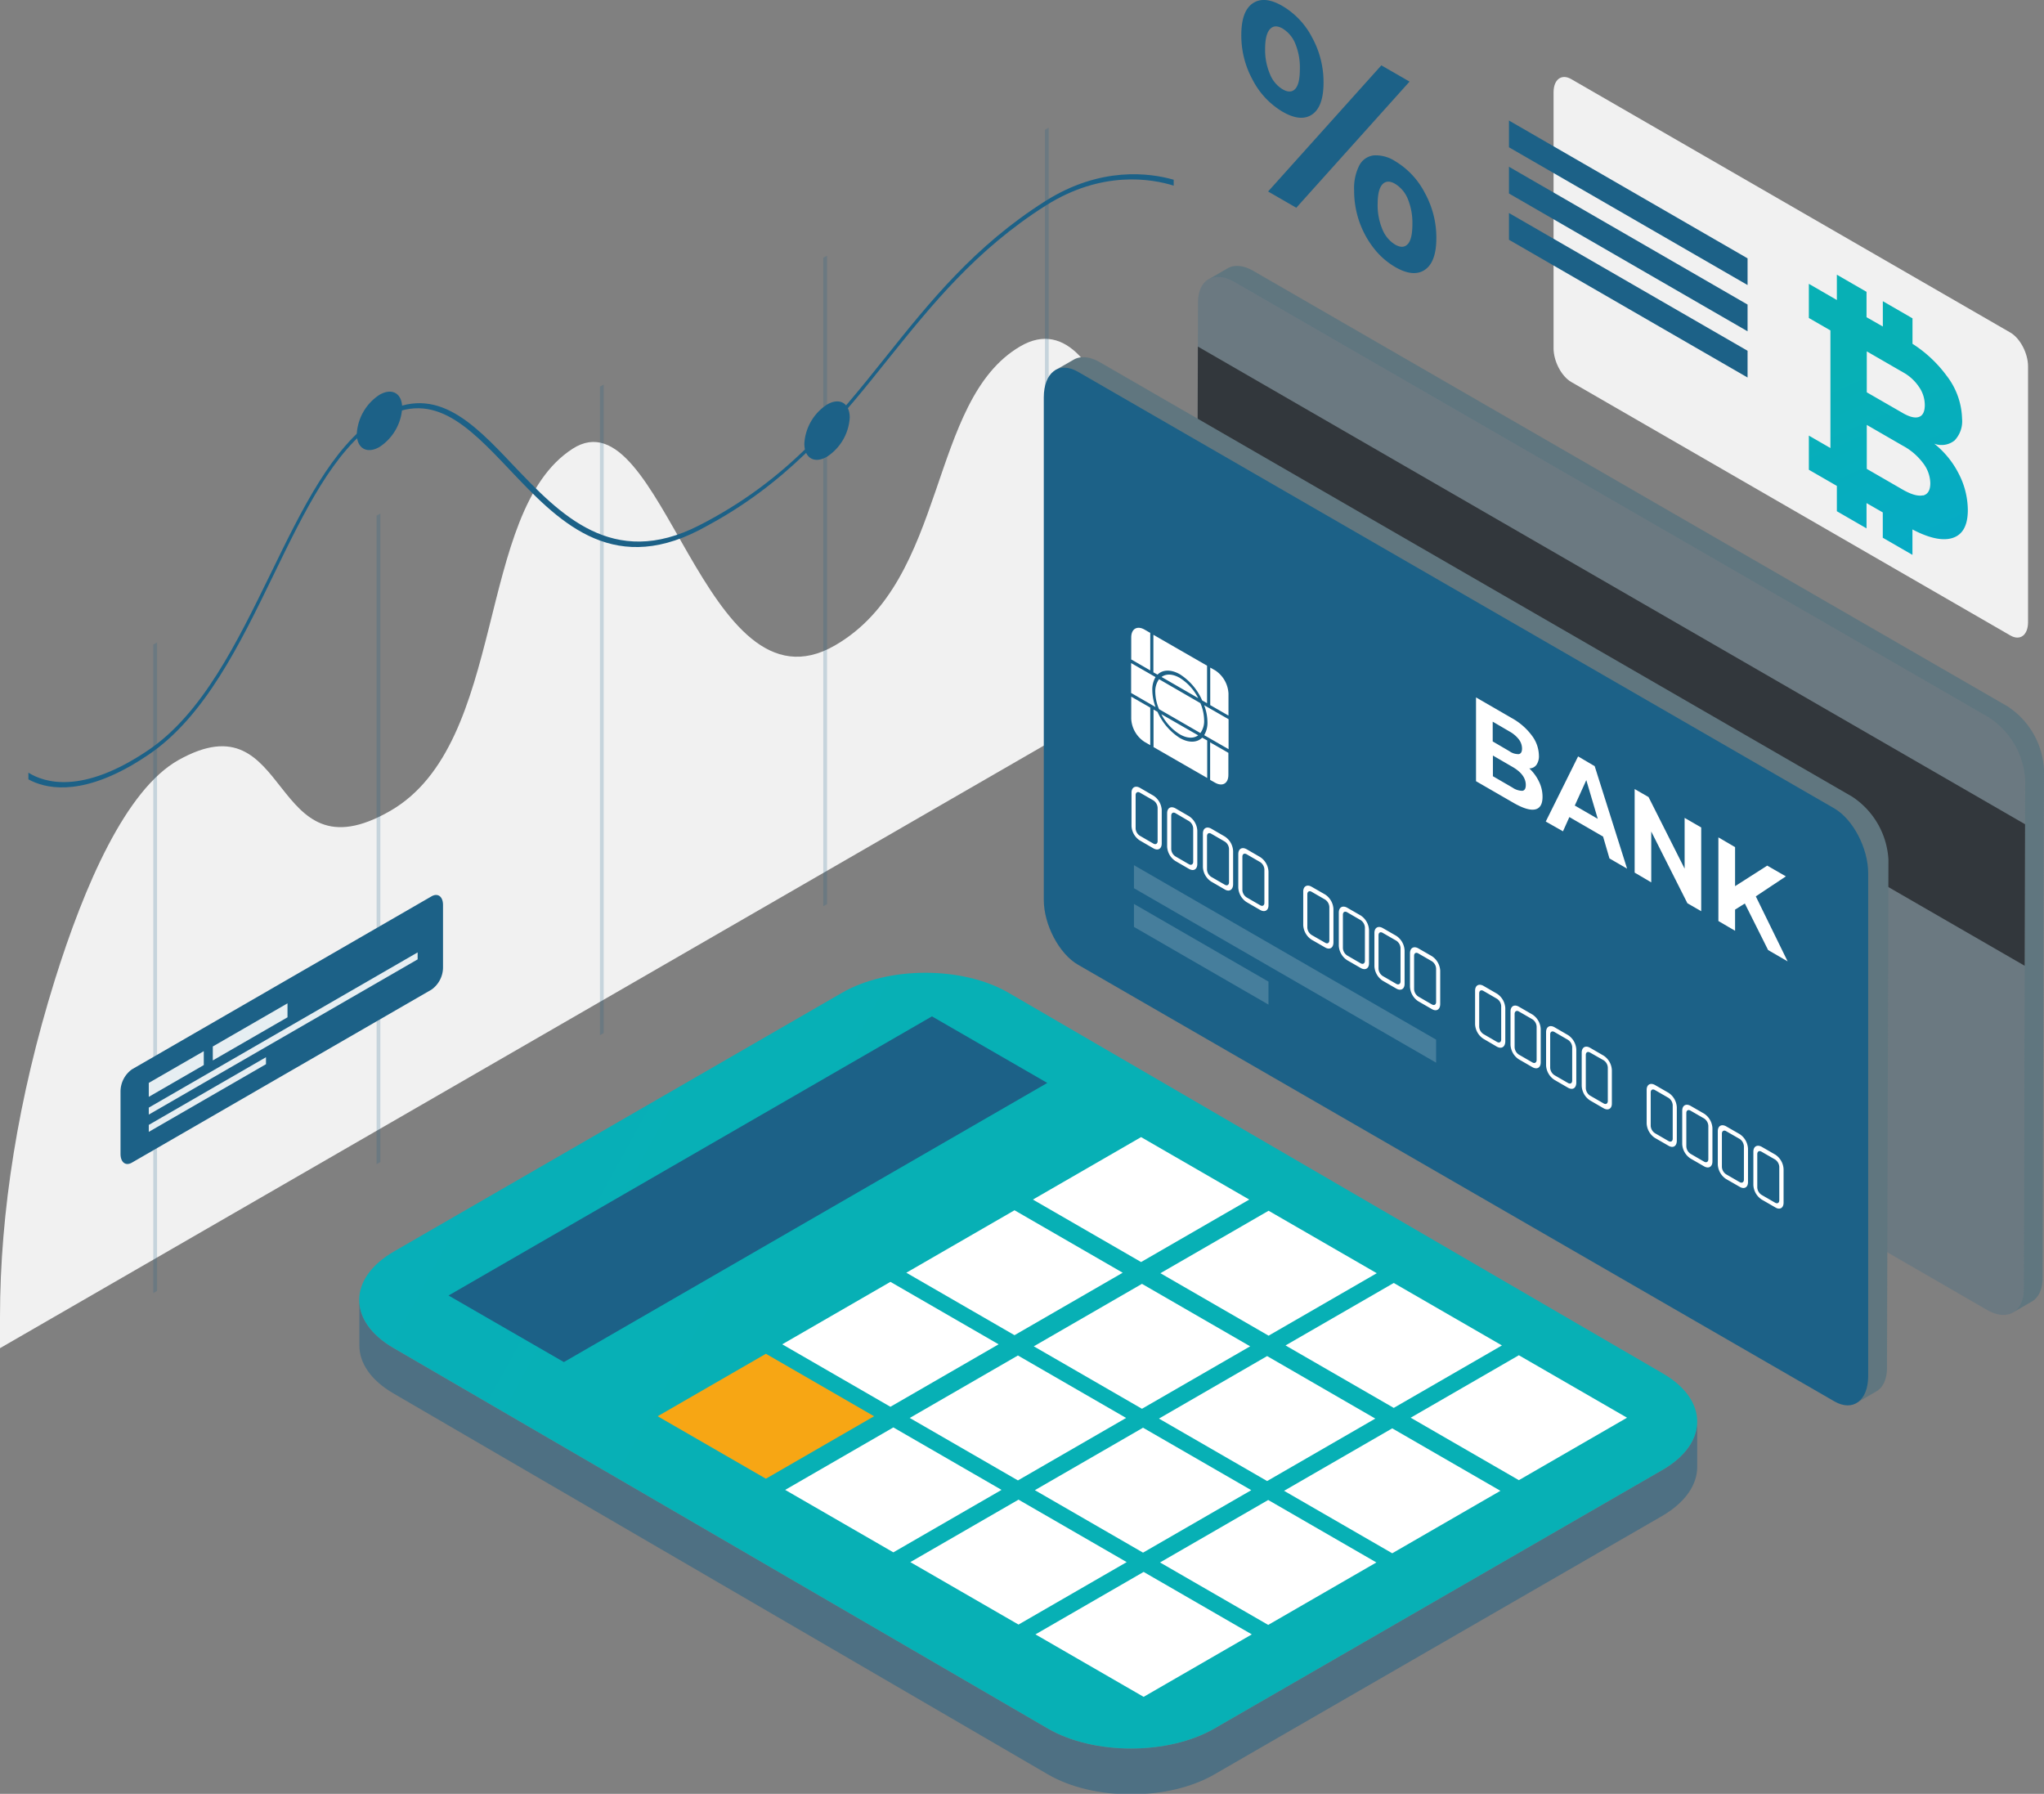 <svg xmlns="http://www.w3.org/2000/svg" xmlns:xlink="http://www.w3.org/1999/xlink" viewBox="0 0 418.89 367.58">
  <rect x="0" y="0" width="418.89" height="367.58" fill="#808080" stroke="none"/>
  <defs>
    <style>
      .cls-1 {
        fill: #f1f1f1;
      }

      .cls-2, .cls-3, .cls-7 {
        fill: #1c6187;
      }

      .cls-13, .cls-2 {
        opacity: 0.2;
      }

      .cls-4 {
        fill: url(#linear-gradient);
      }

      .cls-5 {
        opacity: 0.89;
      }

      .cls-6 {
        fill: #fff;
      }

      .cls-7 {
        opacity: 0.5;
      }

      .cls-8 {
        fill: url(#linear-gradient-2);
      }

      .cls-9 {
        fill: #f7a614;
      }

      .cls-10 {
        fill: #60767f;
      }

      .cls-11 {
        isolation: isolate;
      }

      .cls-12 {
        fill: #32373c;
      }

      .cls-13 {
        fill: #f1f2f2;
      }
    </style>
    <linearGradient id="linear-gradient" x1="403.18" y1="127.68" x2="373.97" y2="61.58" gradientUnits="userSpaceOnUse">
      <stop offset="0" stop-color="#05a9cc"/>
      <stop offset="0.81" stop-color="#07b0b5"/>
    </linearGradient>
    <linearGradient id="linear-gradient-2" x1="-369.92" y1="-40.51" x2="293.63" y2="324.39" xlink:href="#linear-gradient"/>
  </defs>
  <title>connectors-graphic</title>
  <g id="Layer_2" data-name="Layer 2">
    <g id="Columns">
      <g>
        <g>
          <path class="cls-1" d="M0,276.26v-6.35c0-21.53,3.72-45,11.23-69.08,6.1-19.53,14.6-39,25.29-45.05C60.11,142.49,54.83,180.66,80,166.15c24.09-13.91,17.3-61.28,37.34-74.19,18.35-11.83,26.95,55.78,53.77,40.3,23.23-13.41,19-50.24,38-61.3,9.48-5.53,15.89,4.86,19.93,16.64,3.86,11.24,5.72,24.29,5.72,38.48v14.68Z"/>
          <polygon class="cls-2" points="214.15 159.48 214.92 159.04 214.92 26.14 214.15 26.59 214.15 159.48"/>
          <polygon class="cls-2" points="168.72 185.71 169.49 185.27 169.49 52.38 168.72 52.82 168.72 185.71"/>
          <polygon class="cls-2" points="122.95 212.14 123.72 211.69 123.72 78.8 122.95 79.24 122.95 212.14"/>
          <polygon class="cls-2" points="77.18 238.56 77.95 238.12 77.95 105.22 77.18 105.67 77.18 238.56"/>
          <polygon class="cls-2" points="31.41 264.99 32.18 264.54 32.18 131.65 31.41 132.09 31.41 264.99"/>
          <path class="cls-3" d="M5.82,158.33c3.19,2,11,4.61,24.62-4.65,11.08-7.53,18.14-22.05,25-36.09,6.49-13.34,12.61-25.94,21.75-32,11.53-7.63,19.54.81,28,9.75,9.52,10,20.3,21.4,38.09,12.32,18-9.18,27.87-21.56,38.35-34.66,8.9-11.13,18.11-22.63,32.6-31.8,11.35-7.17,21.46-5.76,26.3-4.37v1.21c-4.51-1.41-14.74-3.19-26.26,4.11C200,51.19,190.85,62.59,182,73.6c-9.35,11.7-19,23.76-34.77,32.86q-2,1.14-4,2.2C125,118,114.11,106.45,104.49,96.3c-8.7-9.17-16.21-17.09-27.28-9.77-8.77,5.81-14.78,18.18-21.15,31.28-6.93,14.26-14.1,29-25.55,36.79-1.21.82-2.38,1.56-3.5,2.21-11.08,6.39-17.89,4.71-21.19,2.89Z"/>
          <path class="cls-3" d="M82.42,83.58c0-3-2.08-4.16-4.65-2.68a10.27,10.27,0,0,0-4.65,8c0,3,2.08,4.17,4.65,2.69A10.29,10.29,0,0,0,82.42,83.58Z"/>
          <path class="cls-3" d="M174.14,85.58c0-3-2.09-4.17-4.65-2.68a10.25,10.25,0,0,0-4.65,8c0,3,2.08,4.17,4.65,2.68A10.28,10.28,0,0,0,174.14,85.58Z"/>
        </g>
        <g>
          <path class="cls-1" d="M412,130.22,322,78.27c-2-1.15-3.62-4.25-3.62-6.91V18.94c0-2.66,1.62-3.88,3.62-2.73l90,51.94c2,1.16,3.62,4.25,3.62,6.92v52.41C415.62,130.15,414,131.37,412,130.22Z"/>
          <path class="cls-4" d="M401.44,97.12a18.62,18.62,0,0,0-5.05-6.21,4.24,4.24,0,0,0,4.18-.66,5.69,5.69,0,0,0,1.53-4.43A15,15,0,0,0,398.94,77a26.15,26.15,0,0,0-7-6.55V65.23l-6.08-3.51v5.19L382.52,65V59.8l-6.08-3.51v5.19l-5.74-3.32v7l4.42,2.55V91.81l-4.42-2.55v7l5.74,3.31v5.19l6.08,3.51v-5.18l3.33,1.91v5.19l6.08,3.51v-5.21c3.32,1.74,6,2.35,8,1.81q3.35-.9,3.35-5.8A16.43,16.43,0,0,0,401.44,97.12ZM382.57,72l7.36,4.25a9.39,9.39,0,0,1,3.32,3A6.52,6.52,0,0,1,394.46,83c0,1.34-.4,2.16-1.21,2.44s-1.91,0-3.32-.81l-7.36-4.24Zm11.51,29.5q-1.51.34-4.15-1.17l-7.36-4.25V87.07l7.36,4.25a12.66,12.66,0,0,1,4.15,3.54A7,7,0,0,1,395.59,99C395.59,100.46,395.09,101.3,394.08,101.54Z"/>
          <polygon class="cls-3" points="358.14 58.41 309.24 30.18 309.24 24.7 358.14 52.94 358.14 58.41"/>
          <polygon class="cls-3" points="358.14 67.89 309.24 39.65 309.24 34.17 358.14 62.41 358.14 67.89"/>
          <polygon class="cls-3" points="358.14 77.36 309.24 49.13 309.24 43.65 358.14 71.88 358.14 77.36"/>
        </g>
        <path class="cls-3" d="M256.75,16.43a18.85,18.85,0,0,1-2.36-9.24c0-3.29.78-5.46,2.36-6.52s3.6-.87,6.09.57a16,16,0,0,1,6.07,6.46,19,19,0,0,1,2.33,9.22q0,4.93-2.33,6.53c-1.55,1.07-3.58.88-6.07-.56A16.21,16.21,0,0,1,256.75,16.43Zm8.69,1.79c.63-.68.95-2,.95-4.1a12.8,12.8,0,0,0-.95-5.21,6.44,6.44,0,0,0-2.6-3.07c-1.07-.61-1.93-.57-2.57.12s-1,2-1,4.06a12.55,12.55,0,0,0,1,5.19,6.36,6.36,0,0,0,2.57,3.08C263.94,18.93,264.81,18.9,265.44,18.22Zm17.65-4.83,5.78,3.33L265.66,42.57l-5.78-3.33Zm-1.53,37.5a18.91,18.91,0,0,1-3-5.51A19.31,19.31,0,0,1,277.51,39a10.25,10.25,0,0,1,1.06-5.1,3.82,3.82,0,0,1,3-2.06,7.23,7.23,0,0,1,4.35,1.19A16.21,16.21,0,0,1,292,39.53a19,19,0,0,1,2.36,9.24q0,4.93-2.36,6.52c-1.57,1.06-3.6.86-6.09-.58A15.32,15.32,0,0,1,281.56,50.89Zm6.95-.87c.63-.7.94-2.06.94-4.08a12.85,12.85,0,0,0-.94-5.18,6.46,6.46,0,0,0-2.6-3.09c-1.07-.62-1.93-.59-2.58.08s-1,2-1,4.09a12.67,12.67,0,0,0,1,5.22,6.51,6.51,0,0,0,2.58,3.06C287,50.75,287.87,50.72,288.51,50Z"/>
        <path class="cls-3" d="M27.05,238.23l61.39-35.45a5.6,5.6,0,0,0,2.35-4.47V185.44c0-1.72-1.05-2.51-2.35-1.77L27.05,219.12a5.6,5.6,0,0,0-2.35,4.48v12.86C24.7,238.18,25.75,239,27.05,238.23Z"/>
        <g class="cls-5">
          <polygon class="cls-6" points="43.61 217.3 58.92 208.46 58.92 205.6 43.61 214.44 43.61 217.3"/>
          <polygon class="cls-6" points="30.49 224.76 41.76 218.25 41.76 215.4 30.49 221.9 30.49 224.76"/>
          <polygon class="cls-6" points="30.49 228.4 85.59 196.59 85.59 195.16 30.49 226.97 30.49 228.4"/>
          <polygon class="cls-6" points="30.49 231.94 54.51 218.07 54.51 216.64 30.49 230.51 30.49 231.94"/>
        </g>
        <g>
          <path class="cls-7" d="M80.62,276.21l134.13,78c9.39,5.45,24.66,5.45,34.11,0l91.84-53c4.75-2.74,7.13-6.35,7.12-9.94l0,9.33c0,3.6-2.36,7.2-7.11,10l-91.84,53c-9.45,5.46-24.73,5.46-34.11,0L80.65,285.54c-4.67-2.71-7-6.25-7-9.8l0-9.34C73.62,270,76,273.5,80.62,276.21Z"/>
          <path class="cls-8" d="M80.73,256.45c-9.44,5.46-9.5,14.3-.11,19.76l134.13,78c9.39,5.45,24.66,5.45,34.11,0l91.84-53c9.45-5.45,9.5-14.3.11-19.75L206.68,203.43c-9.39-5.46-24.66-5.46-34.11,0Z"/>
          <g>
            <polygon class="cls-3" points="91.92 265.47 190.99 208.27 214.63 221.91 115.56 279.11 91.92 265.47"/>
            <polygon class="cls-6" points="233.85 258.61 256.02 245.81 233.85 233.01 211.68 245.81 233.85 258.61"/>
            <polygon class="cls-6" points="259.98 273.7 282.15 260.9 259.98 248.1 237.81 260.9 259.98 273.7"/>
            <polygon class="cls-6" points="285.63 288.5 307.8 275.7 285.63 262.9 263.45 275.7 285.63 288.5"/>
            <polygon class="cls-6" points="311.27 303.31 333.44 290.51 311.27 277.71 289.1 290.51 311.27 303.31"/>
            <polygon class="cls-6" points="207.91 273.6 230.08 260.8 207.91 248 185.74 260.8 207.91 273.6"/>
            <polygon class="cls-6" points="234.03 288.68 256.2 275.88 234.03 263.08 211.86 275.88 234.03 288.68"/>
            <polygon class="cls-6" points="259.68 303.49 281.85 290.69 259.68 277.88 237.51 290.69 259.68 303.49"/>
            <polygon class="cls-6" points="285.32 318.29 307.49 305.49 285.32 292.69 263.15 305.49 285.32 318.29"/>
            <polygon class="cls-6" points="182.48 288.27 204.65 275.47 182.48 262.67 160.31 275.47 182.48 288.27"/>
            <polygon class="cls-6" points="208.61 303.36 230.78 290.56 208.61 277.76 186.44 290.56 208.61 303.36"/>
            <polygon class="cls-6" points="234.25 318.16 256.43 305.36 234.25 292.56 212.08 305.36 234.25 318.16"/>
            <polygon class="cls-6" points="259.9 332.97 282.07 320.17 259.9 307.37 237.73 320.17 259.9 332.97"/>
            <polygon class="cls-9" points="156.96 303.01 179.13 290.21 156.96 277.41 134.78 290.21 156.96 303.01"/>
            <polygon class="cls-6" points="183.08 318.1 205.25 305.3 183.08 292.5 160.91 305.3 183.08 318.1"/>
            <polygon class="cls-6" points="208.73 332.9 230.9 320.1 208.73 307.3 186.56 320.1 208.73 332.9"/>
            <polygon class="cls-6" points="234.37 347.71 256.54 334.91 234.37 322.11 212.2 334.91 234.37 347.71"/>
          </g>
        </g>
        <g>
          <path class="cls-10" d="M411.41,144.74,256.89,55.53c-2.08-1.21-4-1.32-5.34-.53l-3.86,2.24c1.37-.79,3.26-.68,5.34.53L407.55,147a16.44,16.44,0,0,1,7.48,13l-.29,104.13c0,2.37-.84,4-2.19,4.81l3.86-2.24c1.34-.78,2.18-2.45,2.19-4.81l.29-104.13A16.47,16.47,0,0,0,411.41,144.74Z"/>
          <path class="cls-2" d="M407.55,147a16.44,16.44,0,0,1,7.48,13l-.29,104.13c0,4.76-3.39,6.68-7.53,4.29L252.69,179.14a16.5,16.5,0,0,1-7.48-13l.3-104.13c0-4.76,3.38-6.68,7.53-4.28Z"/>
          <g class="cls-11">
            <polygon class="cls-6" points="317.48 196.78 317.52 182.41 329.49 189.32 329.45 203.69 317.48 196.78"/>
          </g>
          <g class="cls-11">
            <polygon class="cls-6" points="258.45 162.7 258.49 148.33 288.47 165.64 288.43 180.01 258.45 162.7"/>
          </g>
          <g class="cls-11">
            <polygon class="cls-6" points="295.33 183.99 295.37 169.62 303.99 174.6 303.95 188.97 295.33 183.99"/>
          </g>
          <g class="cls-11">
            <polygon class="cls-6" points="333.08 205.79 333.12 191.42 340.33 195.58 340.29 209.95 333.08 205.79"/>
          </g>
          <g class="cls-11">
            <polygon class="cls-6" points="307.4 190.96 307.44 176.59 313.91 180.33 313.87 194.7 307.4 190.96"/>
          </g>
          <polygon class="cls-12" points="415.01 168.9 414.93 197.9 245.4 100.02 245.49 71.02 415.01 168.9"/>
        </g>
        <g>
          <path class="cls-10" d="M379.53,163.22l-154.14-89c-2.09-1.2-4-1.31-5.35-.52l-3.79,2.17S382,286.58,380.67,287.36l3.86-2.24c1.34-.78,2.18-2.45,2.18-4.81l.3-104.14A16.53,16.53,0,0,0,379.53,163.22Z"/>
          <g>
            <path class="cls-3" d="M375.91,287.15l-155-89.47c-3.84-2.22-7-8.17-7-13.29V81.44c0-5.12,3.11-7.48,7-5.26l155,89.47c3.84,2.22,6.95,8.17,6.95,13.29v103C382.86,287,379.75,289.37,375.91,287.15Z"/>
            <polygon class="cls-13" points="294.31 217.76 232.39 182.01 232.39 177.29 294.31 213.04 294.31 217.76"/>
            <polygon class="cls-13" points="259.96 205.86 232.39 189.94 232.39 185.23 259.96 201.15 259.96 205.86"/>
            <path class="cls-6" d="M236.38,173.84l-2.78-1.61a3.76,3.76,0,0,1-1.71-2.95v-6.85c0-1.08.77-1.52,1.71-1l2.78,1.61a3.75,3.75,0,0,1,1.7,2.95v6.84C238.08,173.94,237.32,174.38,236.38,173.84Zm-2.78-11.42c-.48-.28-.87,0-.87.5v6.85a1.89,1.89,0,0,0,.87,1.49l2.78,1.61c.47.27.86,0,.86-.5v-6.85a1.94,1.94,0,0,0-.86-1.5Z"/>
            <path class="cls-6" d="M243.67,178.05l-2.78-1.61a3.75,3.75,0,0,1-1.7-2.95v-6.85c0-1.08.76-1.52,1.7-1l2.78,1.61a3.75,3.75,0,0,1,1.7,2.95v6.84C245.37,178.15,244.61,178.59,243.67,178.05Zm-2.78-11.42c-.48-.28-.86,0-.86.5V174a1.88,1.88,0,0,0,.86,1.49l2.78,1.61c.48.27.86,0,.86-.5v-6.85a1.88,1.88,0,0,0-.86-1.49Z"/>
            <path class="cls-6" d="M251,182.26l-2.78-1.61a3.75,3.75,0,0,1-1.7-3v-6.85c0-1.08.76-1.52,1.7-1l2.78,1.61a3.76,3.76,0,0,1,1.71,3v6.85C252.67,182.36,251.9,182.8,251,182.26Zm-2.78-11.42c-.47-.28-.86-.05-.86.5v6.85a1.91,1.91,0,0,0,.86,1.49l2.78,1.61c.48.28.87.05.87-.5v-6.85a1.89,1.89,0,0,0-.87-1.49Z"/>
            <path class="cls-6" d="M258.26,186.47l-2.78-1.61a3.76,3.76,0,0,1-1.71-3v-6.84c0-1.09.77-1.53,1.71-1l2.78,1.61a3.78,3.78,0,0,1,1.7,2.95v6.85C260,186.57,259.19,187,258.26,186.47Zm-2.78-11.42c-.48-.27-.87-.05-.87.5v6.85a1.89,1.89,0,0,0,.87,1.49l2.78,1.61c.47.28.86.05.86-.5v-6.85a1.91,1.91,0,0,0-.86-1.49Z"/>
            <path class="cls-6" d="M271.57,194.15l-2.79-1.6a3.79,3.79,0,0,1-1.7-3v-6.85c0-1.08.77-1.53,1.7-1l2.79,1.6a3.79,3.79,0,0,1,1.7,2.95v6.85C273.27,194.25,272.5,194.69,271.57,194.15Zm-2.79-11.42c-.47-.27-.86,0-.86.5v6.85a1.94,1.94,0,0,0,.86,1.5l2.79,1.6c.47.28.86.06.86-.49v-6.85a1.94,1.94,0,0,0-.86-1.5Z"/>
            <path class="cls-6" d="M278.86,198.36l-2.78-1.6a3.78,3.78,0,0,1-1.71-2.95V187c0-1.08.77-1.52,1.71-1l2.78,1.6a3.77,3.77,0,0,1,1.7,2.95v6.85C280.56,198.46,279.8,198.9,278.86,198.36Zm-2.78-11.42c-.48-.27-.87-.05-.87.5v6.85a1.92,1.92,0,0,0,.87,1.5l2.78,1.61c.47.27.86,0,.86-.5v-6.85a1.94,1.94,0,0,0-.86-1.5Z"/>
            <path class="cls-6" d="M286.15,202.57l-2.78-1.6a3.77,3.77,0,0,1-1.7-2.95v-6.85c0-1.08.76-1.52,1.7-1l2.78,1.6a3.78,3.78,0,0,1,1.7,3v6.85C287.85,202.67,287.09,203.12,286.15,202.57Zm-2.78-11.41c-.48-.28-.86-.06-.86.49v6.85a1.91,1.91,0,0,0,.86,1.5l2.78,1.61c.48.27.87,0,.87-.5v-6.85a1.92,1.92,0,0,0-.87-1.5Z"/>
            <path class="cls-6" d="M293.44,206.78l-2.78-1.6a3.77,3.77,0,0,1-1.7-3v-6.85c0-1.08.76-1.52,1.7-1l2.78,1.6a3.79,3.79,0,0,1,1.71,2.95v6.85C295.15,206.88,294.38,207.33,293.44,206.78Zm-2.78-11.41c-.47-.28-.86-.06-.86.49v6.85a1.94,1.94,0,0,0,.86,1.5l2.78,1.61c.48.27.87.05.87-.5v-6.85a1.92,1.92,0,0,0-.87-1.5Z"/>
            <path class="cls-6" d="M306.75,214.47,304,212.86a3.75,3.75,0,0,1-1.7-3v-6.85c0-1.08.76-1.52,1.7-1l2.78,1.61a3.76,3.76,0,0,1,1.71,2.95v6.85C308.46,214.57,307.69,215,306.75,214.47ZM304,203.05c-.47-.27-.86-.05-.86.5v6.85a1.91,1.91,0,0,0,.86,1.49l2.78,1.61c.48.28.87.05.87-.5v-6.85a1.89,1.89,0,0,0-.87-1.49Z"/>
            <path class="cls-6" d="M314.05,218.68l-2.79-1.61a3.78,3.78,0,0,1-1.7-2.95v-6.84c0-1.09.77-1.53,1.7-1l2.79,1.61a3.78,3.78,0,0,1,1.7,2.95v6.85C315.75,218.78,315,219.22,314.05,218.68Zm-2.79-11.42c-.47-.27-.86,0-.86.5v6.85a1.91,1.91,0,0,0,.86,1.49l2.79,1.61c.47.28.86,0,.86-.5v-6.85a1.91,1.91,0,0,0-.86-1.49Z"/>
            <path class="cls-6" d="M321.34,222.89l-2.78-1.61a3.76,3.76,0,0,1-1.71-2.95v-6.84c0-1.09.77-1.53,1.71-1l2.78,1.61a3.75,3.75,0,0,1,1.7,2.95v6.85C323,223,322.28,223.43,321.34,222.89Zm-2.78-11.42c-.48-.27-.87-.05-.87.5v6.85a1.92,1.92,0,0,0,.87,1.5l2.78,1.6c.47.28.86.05.86-.5v-6.85a1.91,1.91,0,0,0-.86-1.49Z"/>
            <path class="cls-6" d="M328.63,227.1l-2.78-1.61a3.75,3.75,0,0,1-1.7-3V215.7c0-1.09.76-1.53,1.7-1l2.78,1.61a3.75,3.75,0,0,1,1.7,3v6.85C330.33,227.2,329.57,227.64,328.63,227.1Zm-2.78-11.42c-.48-.27-.86-.05-.86.5V223a1.91,1.91,0,0,0,.86,1.5l2.78,1.6c.48.28.87.05.87-.5v-6.85a1.89,1.89,0,0,0-.87-1.49Z"/>
            <path class="cls-6" d="M341.94,234.78l-2.78-1.6a3.77,3.77,0,0,1-1.7-3v-6.85c0-1.08.76-1.52,1.7-1l2.78,1.6a3.78,3.78,0,0,1,1.7,2.95v6.85C343.64,234.88,342.88,235.33,341.94,234.78Zm-2.78-11.41c-.48-.28-.87-.06-.87.49v6.85a1.92,1.92,0,0,0,.87,1.5l2.78,1.61c.48.27.86.05.86-.5v-6.85a1.91,1.91,0,0,0-.86-1.5Z"/>
            <path class="cls-6" d="M349.23,239l-2.78-1.6a3.77,3.77,0,0,1-1.7-2.95v-6.85c0-1.08.76-1.52,1.7-1l2.78,1.6a3.79,3.79,0,0,1,1.71,2.95V238C350.94,239.09,350.17,239.54,349.23,239Zm-2.78-11.41c-.47-.28-.86-.06-.86.49v6.85a1.92,1.92,0,0,0,.86,1.5l2.78,1.61c.48.27.87.05.87-.5v-6.85a1.92,1.92,0,0,0-.87-1.5Z"/>
            <path class="cls-6" d="M356.53,243.2l-2.79-1.6a3.79,3.79,0,0,1-1.7-2.95V231.8c0-1.08.77-1.52,1.7-1l2.79,1.6a3.81,3.81,0,0,1,1.7,3v6.85C358.23,243.31,357.46,243.75,356.53,243.2Zm-2.79-11.41c-.47-.28-.86,0-.86.5v6.84a1.92,1.92,0,0,0,.86,1.5l2.79,1.61c.47.27.86,0,.86-.5v-6.85a1.94,1.94,0,0,0-.86-1.5Z"/>
            <path class="cls-6" d="M363.82,247.41l-2.78-1.6a3.78,3.78,0,0,1-1.71-2.95V236c0-1.08.77-1.52,1.71-1l2.78,1.6a3.78,3.78,0,0,1,1.7,3v6.85C365.52,247.52,364.76,248,363.82,247.41ZM361,236c-.48-.28-.87-.05-.87.5v6.84a1.91,1.91,0,0,0,.87,1.5l2.78,1.61c.47.27.86.05.86-.5V239.1a1.94,1.94,0,0,0-.86-1.5Z"/>
            <g>
              <path class="cls-6" d="M236.15,141.44a5,5,0,0,1,.66-2.69l-5-2.87V142l5,2.88A10.27,10.27,0,0,1,236.15,141.44Z"/>
              <path class="cls-6" d="M251.76,146.64v-4.53a6.05,6.05,0,0,0-2.74-4.75l-1-.56v7.69Z"/>
              <path class="cls-6" d="M235.73,129.69l-1.16-.67c-1.51-.88-2.74-.17-2.74,1.58v4.53l3.9,2.25Z"/>
              <path class="cls-6" d="M231.83,142.76v4.53a6,6,0,0,0,2.74,4.74l1.16.67V145Z"/>
              <path class="cls-6" d="M237.22,138.24c1-1,2.69-1.15,4.58-.07a12.06,12.06,0,0,1,4.57,5.36l1,.57v-7.69l-11-6.33v7.69Z"/>
              <path class="cls-6" d="M246.37,151.16c-1,1-2.69,1.15-4.57.07a12.13,12.13,0,0,1-4.58-5.36l-.82-.47v7.69l11,6.33v-7.69Z"/>
              <path class="cls-6" d="M248,159.81l1,.57c1.52.87,2.74.17,2.74-1.58v-4.53L248,152.12Z"/>
              <path class="cls-6" d="M246.78,144.51a10,10,0,0,1,.67,3.45,5,5,0,0,1-.67,2.69l5,2.87v-6.14Z"/>
              <path class="cls-6" d="M246,144.08l-8.47-4.9a4.2,4.2,0,0,0-.77,2.63,9.43,9.43,0,0,0,.77,3.51l8.47,4.89a4.11,4.11,0,0,0,.77-2.62A9.24,9.24,0,0,0,246,144.08Z"/>
              <path class="cls-6" d="M241.8,138.92c-1.5-.87-2.84-.88-3.76-.2l7.51,4.33A10.48,10.48,0,0,0,241.8,138.92Z"/>
              <path class="cls-6" d="M241.8,150.48c1.49.86,2.83.87,3.75.2L238,146.35A10.43,10.43,0,0,0,241.8,150.48Z"/>
            </g>
            <g>
              <path class="cls-6" d="M315.4,160.17a7.07,7.07,0,0,1,.72,3.1c0,1.5-.5,2.37-1.51,2.59s-2.49-.22-4.43-1.34l-7.69-4.44V142.91l7.26,4.2a12.85,12.85,0,0,1,4.18,3.61,7,7,0,0,1,1.45,4.1,3.1,3.1,0,0,1-.52,1.93,1.81,1.81,0,0,1-1.45.71A9,9,0,0,1,315.4,160.17Zm-9.49-12.29v4.05l3.42,2a3.1,3.1,0,0,0,1.93.6q.66-.13.66-1.14a3.1,3.1,0,0,0-.66-1.89,6.25,6.25,0,0,0-1.93-1.62ZM312,162.05q.69-.12.69-1.2,0-2.13-2.74-3.71l-4-2.32v4.24l4,2.32A3.6,3.6,0,0,0,312,162.05Z"/>
              <path class="cls-6" d="M328.53,171.43l-6.91-4-1.31,2.92-3.53-2L323.41,155l3.4,2,6.64,21-3.61-2.09Zm-1.09-3.64-2.35-7.93-2.36,5.21Z"/>
              <path class="cls-6" d="M348.64,169.56v17.16l-2.83-1.63-7.41-14.7v10.42l-3.4-2V161.69l2.85,1.64L345.24,178V167.6Z"/>
              <path class="cls-6" d="M357.58,185.14l-2,1.25v4.34l-3.42-2V171.59l3.42,2v8l6.59-4.21,3.82,2.2-6.16,4.1L366.35,197l-4-2.32Z"/>
            </g>
          </g>
        </g>
      </g>
    </g>
  </g>
</svg>
